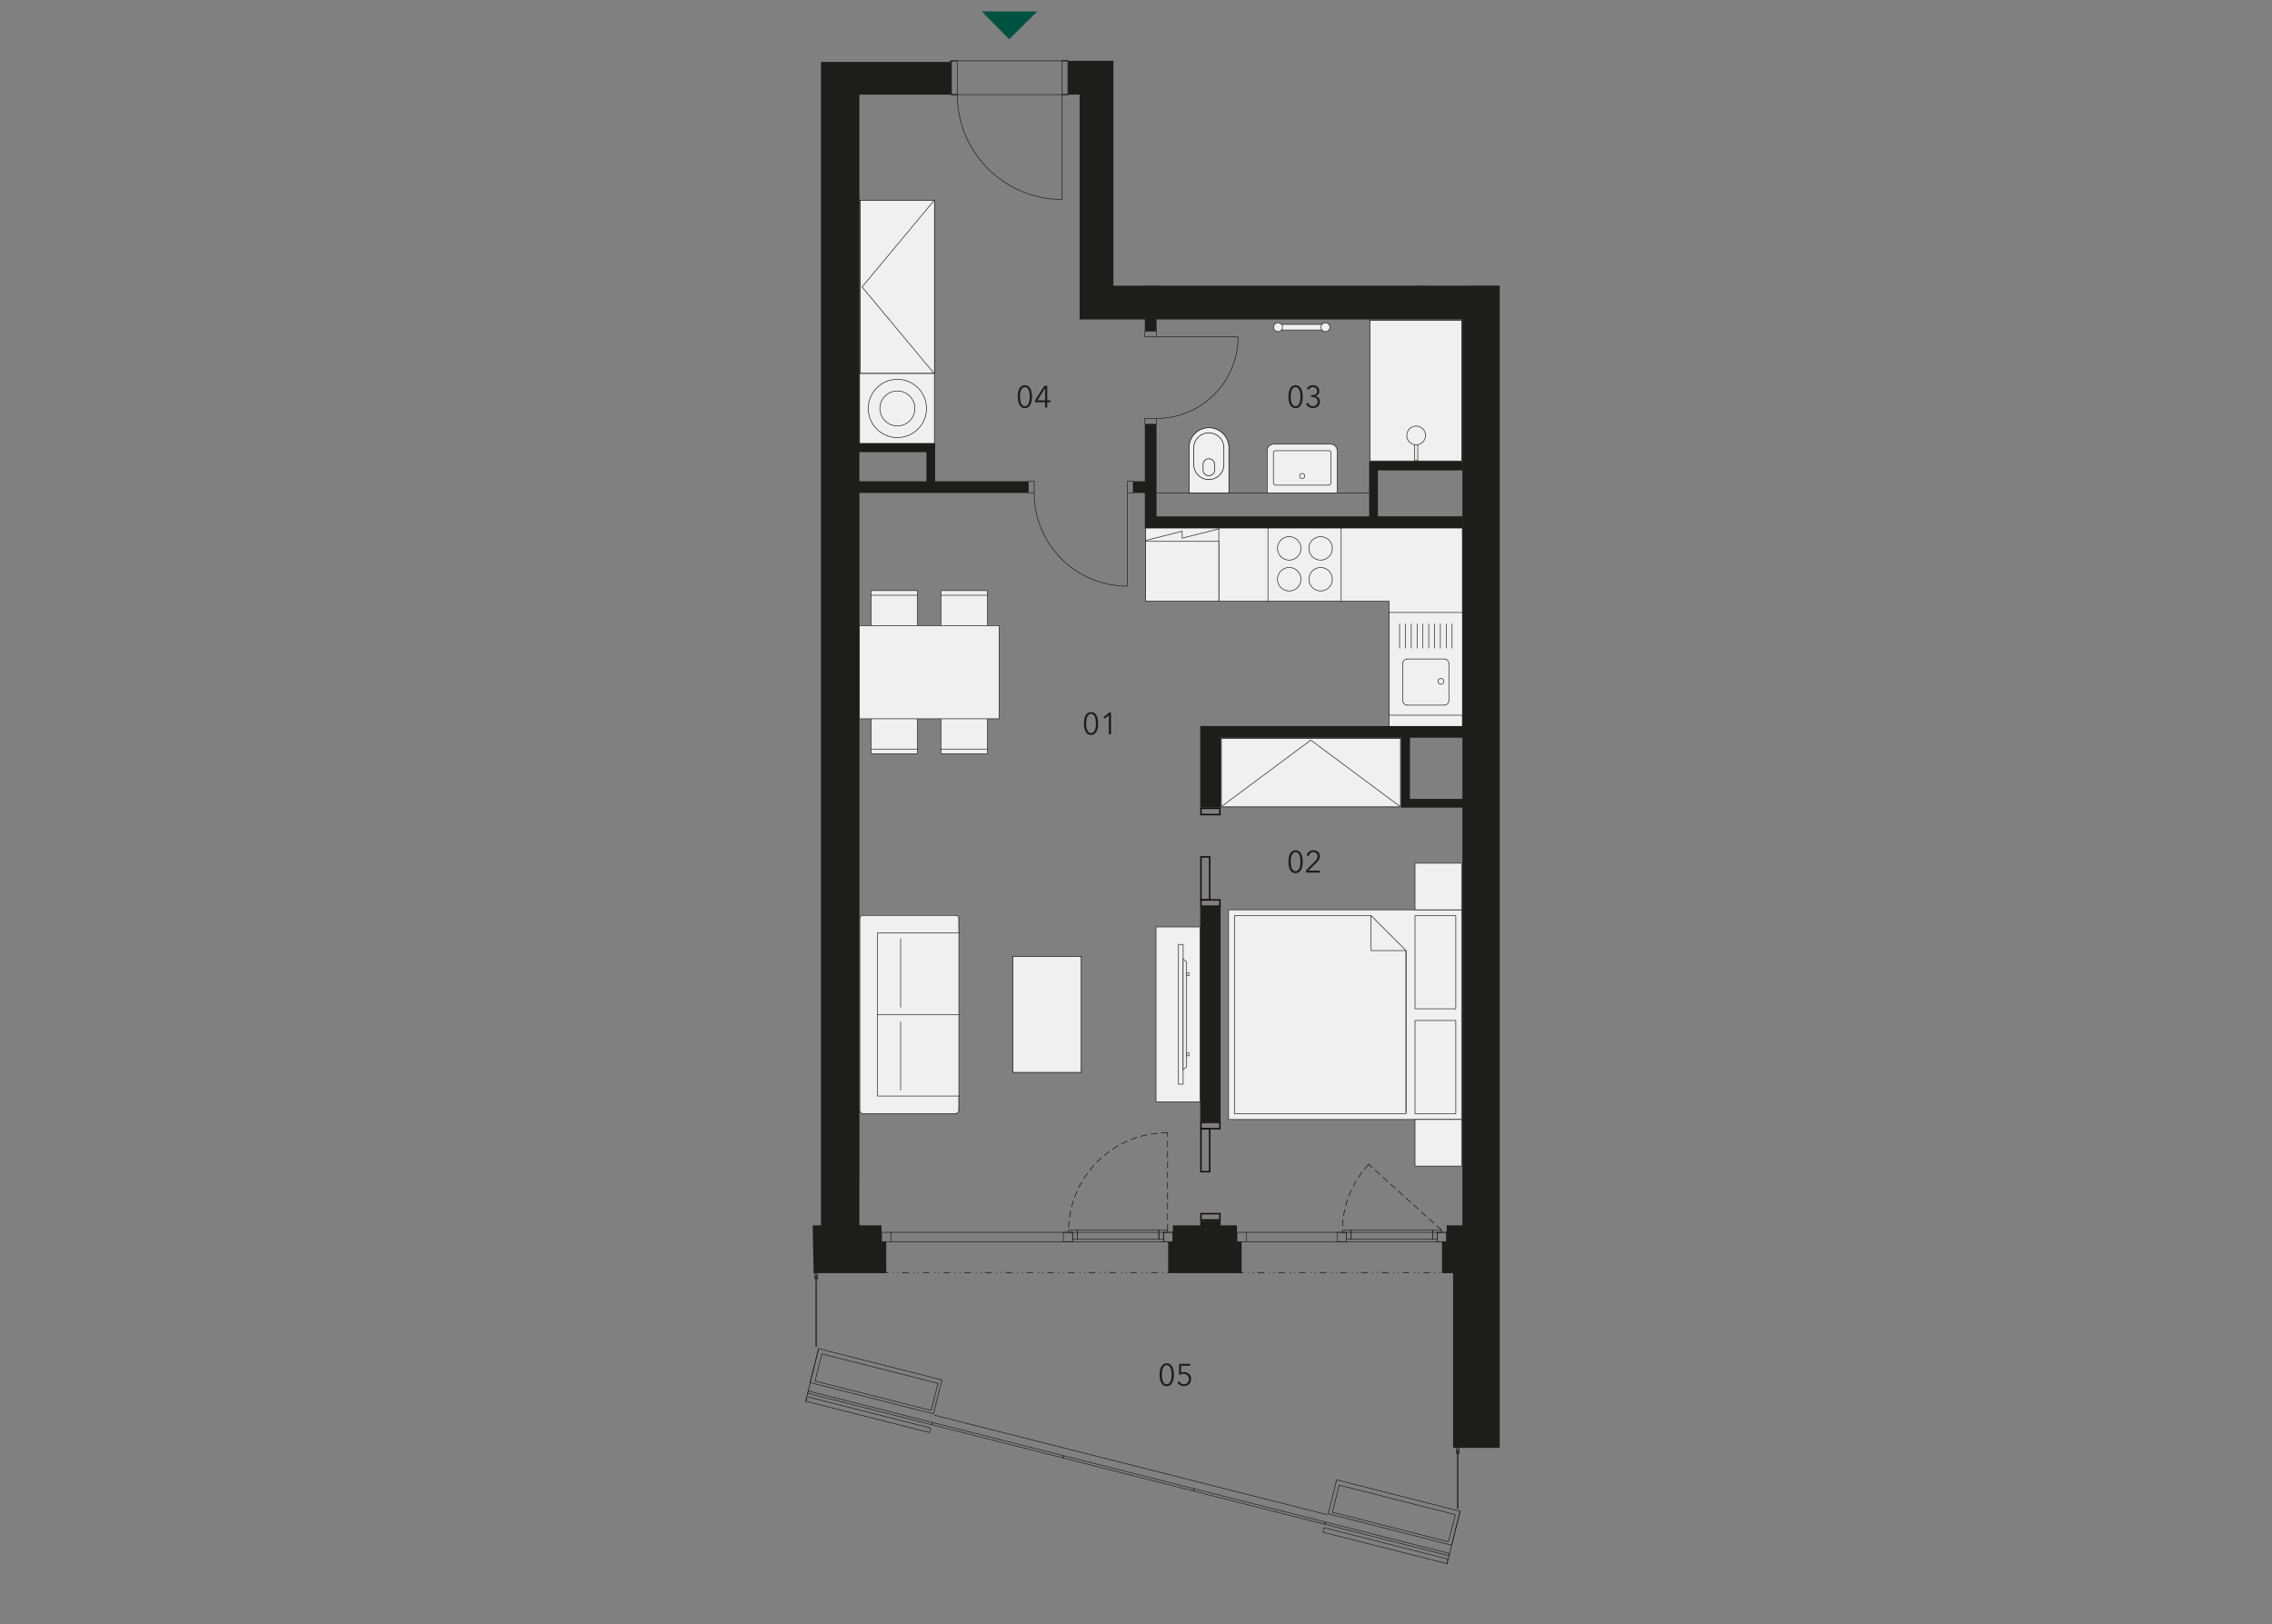 <?xml version="1.0" encoding="utf-8"?>
<!-- Generator: Adobe Illustrator 21.0.0, SVG Export Plug-In . SVG Version: 6.00 Build 0)  -->
<!DOCTYPE svg PUBLIC "-//W3C//DTD SVG 1.1//EN" "http://www.w3.org/Graphics/SVG/1.1/DTD/svg11.dtd">
<svg version="1.1" id="K.02.05" xmlns="http://www.w3.org/2000/svg" xmlns:xlink="http://www.w3.org/1999/xlink" x="0px" y="0px"
	 width="1070px" height="765px" viewBox="0 0 1070 765" style="enable-background:new 0 0 1070 765;" xml:space="preserve">
<rect x="0" y="0" width="1070" height="765" fill="#808080" stroke="none"/>
<line style="fill:none;stroke:#1D1D1B;stroke-width:0.289;stroke-miterlimit:10;" x1="544.665" y1="232.191" x2="644.806" y2="232.191"/>
<rect x="544.427" y="436.562" style="fill:#F0F0F1;" width="20.822" height="82.308"/>
<rect x="544.427" y="436.563" style="fill:none;stroke:#1D1D1B;stroke-width:0.289;stroke-linecap:round;stroke-linejoin:round;stroke-miterlimit:10;" width="20.822" height="82.308"/>
<rect x="555.003" y="444.79" style="fill:#F0F0F1;" width="2.196" height="65.85"/>
<rect x="555.004" y="444.791" style="fill:none;stroke:#1D1D1B;stroke-width:0.289;stroke-linecap:round;stroke-linejoin:round;stroke-miterlimit:10;" width="2.196" height="65.85"/>
<polygon style="fill:#F0F0F1;" points="557.2,451.706 558.849,453.026 558.849,502.408 557.2,503.728 "/>
<polyline style="fill:none;stroke:#1D1D1B;stroke-width:0.289;stroke-linecap:round;stroke-linejoin:round;stroke-miterlimit:10;" points="557.2,451.706 558.849,453.026 558.849,502.408 557.2,503.728 557.2,451.706 "/>
<rect x="558.846" y="495.927" style="fill:#F0F0F1;" width="1.102" height="1.318"/>
<rect x="558.846" y="495.927" style="fill:none;stroke:#1D1D1B;stroke-width:0.289;stroke-linecap:round;stroke-linejoin:round;stroke-miterlimit:10;" width="1.102" height="1.318"/>
<rect x="558.848" y="458.188" style="fill:#F0F0F1;" width="1.096" height="1.316"/>
<rect x="558.848" y="458.189" style="fill:none;stroke:#1D1D1B;stroke-width:0.289;stroke-linecap:round;stroke-linejoin:round;stroke-miterlimit:10;" width="1.096" height="1.316"/>
<path style="fill:#F0F0F1;" d="M406.75,524.381h42.64c1.104,0,2-0.896,2-2v-89.379c0-1.106-0.896-2.002-2-2.002h-42.64
	c-1.106,0-2.002,0.896-2.002,2.002v89.379C404.748,523.485,405.644,524.381,406.75,524.381"/>
<polyline style="fill:#F0F0F1;" points="451.594,516.201 413.185,516.201 413.185,439.382 451.594,439.382 "/>
<polyline style="fill:none;stroke:#1D1D1B;stroke-width:0.289;stroke-linecap:round;stroke-linejoin:round;stroke-miterlimit:10;" points="451.594,516.201 413.185,516.201 413.185,439.382 451.594,439.382 "/>
<line style="fill:#F0F0F1;" x1="413.185" y1="477.791" x2="451.594" y2="477.791"/>
<line style="fill:none;stroke:#1D1D1B;stroke-width:0.289;stroke-linecap:round;stroke-linejoin:round;stroke-miterlimit:10;" x1="413.185" y1="477.791" x2="451.594" y2="477.791"/>
<path style="fill:#F0F0F1;" d="M406.325,524.431c-0.757,0-1.371-0.614-1.371-1.371"/>
<path style="fill:none;stroke:#1D1D1B;stroke-width:0.289;stroke-linecap:round;stroke-linejoin:round;stroke-miterlimit:10;" d="M406.325,524.431c-0.757,0-1.371-0.614-1.371-1.371"/>
<line style="fill:#F0F0F1;" x1="404.953" y1="523.06" x2="404.953" y2="432.521"/>
<line style="fill:none;stroke:#1D1D1B;stroke-width:0.289;stroke-linecap:round;stroke-linejoin:round;stroke-miterlimit:10;" x1="404.953" y1="523.06" x2="404.953" y2="432.521"/>
<path style="fill:#F0F0F1;" d="M404.953,432.521c0-0.757,0.614-1.371,1.371-1.371"/>
<path style="fill:none;stroke:#1D1D1B;stroke-width:0.289;stroke-linecap:round;stroke-linejoin:round;stroke-miterlimit:10;" d="M404.953,432.521c0-0.757,0.614-1.371,1.371-1.371"/>
<line style="fill:#F0F0F1;" x1="406.325" y1="431.15" x2="450.222" y2="431.15"/>
<line style="fill:none;stroke:#1D1D1B;stroke-width:0.289;stroke-linecap:round;stroke-linejoin:round;stroke-miterlimit:10;" x1="406.325" y1="431.15" x2="450.222" y2="431.15"/>
<path style="fill:#F0F0F1;" d="M450.221,431.15c0.759,0,1.371,0.614,1.371,1.371"/>
<path style="fill:none;stroke:#1D1D1B;stroke-width:0.289;stroke-linecap:round;stroke-linejoin:round;stroke-miterlimit:10;" d="M450.221,431.15c0.759,0,1.371,0.614,1.371,1.371"/>
<line style="fill:#F0F0F1;" x1="451.594" y1="432.522" x2="451.594" y2="523.06"/>
<line style="fill:none;stroke:#1D1D1B;stroke-width:0.289;stroke-linecap:round;stroke-linejoin:round;stroke-miterlimit:10;" x1="451.594" y1="432.522" x2="451.594" y2="523.06"/>
<path style="fill:#F0F0F1;" d="M451.592,523.059c0,0.757-0.612,1.371-1.371,1.371"/>
<path style="fill:none;stroke:#1D1D1B;stroke-width:0.289;stroke-linecap:round;stroke-linejoin:round;stroke-miterlimit:10;" d="M451.592,523.059c0,0.757-0.612,1.371-1.371,1.371"/>
<line style="fill:#F0F0F1;" x1="450.222" y1="524.432" x2="406.325" y2="524.432"/>
<line style="fill:none;stroke:#1D1D1B;stroke-width:0.289;stroke-linecap:round;stroke-linejoin:round;stroke-miterlimit:10;" x1="450.222" y1="524.432" x2="406.325" y2="524.432"/>
<line style="fill:#F0F0F1;" x1="424.158" y1="481.222" x2="424.158" y2="513.458"/>
<line style="fill:none;stroke:#1D1D1B;stroke-width:0.289;stroke-linecap:round;stroke-linejoin:round;stroke-miterlimit:10;" x1="424.158" y1="481.222" x2="424.158" y2="513.458"/>
<line style="fill:#F0F0F1;" x1="424.158" y1="442.125" x2="424.158" y2="474.362"/>
<line style="fill:none;stroke:#1D1D1B;stroke-width:0.289;stroke-linecap:round;stroke-linejoin:round;stroke-miterlimit:10;" x1="424.158" y1="442.125" x2="424.158" y2="474.362"/>
<rect x="476.97" y="450.386" style="fill:#F0F0F1;stroke:#000000;stroke-width:0.289;stroke-miterlimit:10;" width="32.244" height="54.663"/>
<polyline style="fill:#F0F0F1;" points="465.047,338.511 465.047,354.971 443.1,354.971 443.1,338.511 "/>
<polyline style="fill:none;stroke:#1D1D1B;stroke-width:0.289;stroke-linecap:round;stroke-linejoin:round;stroke-miterlimit:10;" points="465.047,338.511 465.047,354.971 443.1,354.971 443.1,338.511 "/>
<line style="fill:#F0F0F1;" x1="443.1" y1="352.778" x2="465.047" y2="352.778"/>
<line style="fill:none;stroke:#1D1D1B;stroke-width:0.289;stroke-linecap:round;stroke-linejoin:round;stroke-miterlimit:10;" x1="443.1" y1="352.778" x2="465.047" y2="352.778"/>
<polyline style="fill:#F0F0F1;" points="465.047,294.613 465.047,278.152 443.1,278.152 443.1,294.613 "/>
<polyline style="fill:none;stroke:#1D1D1B;stroke-width:0.289;stroke-linecap:round;stroke-linejoin:round;stroke-miterlimit:10;" points="465.047,294.613 465.047,278.152 443.1,278.152 443.1,294.613 "/>
<line style="fill:#F0F0F1;" x1="443.1" y1="280.347" x2="465.047" y2="280.347"/>
<line style="fill:none;stroke:#1D1D1B;stroke-width:0.289;stroke-linecap:round;stroke-linejoin:round;stroke-miterlimit:10;" x1="443.1" y1="280.347" x2="465.047" y2="280.347"/>
<polyline style="fill:#F0F0F1;" points="432.126,338.511 432.126,354.971 410.176,354.971 410.176,338.511 "/>
<polyline style="fill:none;stroke:#1D1D1B;stroke-width:0.289;stroke-linecap:round;stroke-linejoin:round;stroke-miterlimit:10;" points="432.126,338.511 432.126,354.971 410.176,354.971 410.176,338.511 "/>
<line style="fill:#F0F0F1;" x1="410.176" y1="352.778" x2="432.125" y2="352.778"/>
<line style="fill:none;stroke:#1D1D1B;stroke-width:0.289;stroke-linecap:round;stroke-linejoin:round;stroke-miterlimit:10;" x1="410.176" y1="352.778" x2="432.125" y2="352.778"/>
<polyline style="fill:#F0F0F1;" points="432.126,294.613 432.126,278.152 410.176,278.152 410.176,294.613 "/>
<polyline style="fill:none;stroke:#1D1D1B;stroke-width:0.289;stroke-linecap:round;stroke-linejoin:round;stroke-miterlimit:10;" points="432.126,294.613 432.126,278.152 410.176,278.152 410.176,294.613 "/>
<line style="fill:#F0F0F1;" x1="410.176" y1="280.347" x2="432.125" y2="280.347"/>
<line style="fill:none;stroke:#1D1D1B;stroke-width:0.289;stroke-linecap:round;stroke-linejoin:round;stroke-miterlimit:10;" x1="410.176" y1="280.347" x2="432.125" y2="280.347"/>
<rect x="404.687" y="294.612" style="fill:#F0F0F1;" width="65.848" height="43.899"/>
<rect x="404.687" y="294.612" style="fill:none;stroke:#1D1D1B;stroke-width:0.289;stroke-linecap:round;stroke-linejoin:round;stroke-miterlimit:10;" width="65.848" height="43.899"/>
<rect x="578.605" y="428.48" style="fill:#F0F0F1;" width="109.743" height="98.768"/>
<rect x="578.606" y="428.481" style="fill:none;stroke:#1D1D1B;stroke-width:0.289;stroke-linecap:round;stroke-linejoin:round;stroke-miterlimit:10;" width="109.743" height="98.768"/>
<rect x="666.403" y="431.223" style="fill:#F0F0F1;" width="19.205" height="43.897"/>
<rect x="666.402" y="431.224" style="fill:none;stroke:#1D1D1B;stroke-width:0.289;stroke-linecap:round;stroke-linejoin:round;stroke-miterlimit:10;" width="19.205" height="43.897"/>
<rect x="666.403" y="480.609" style="fill:#F0F0F1;" width="19.205" height="43.897"/>
<rect x="666.402" y="480.608" style="fill:none;stroke:#1D1D1B;stroke-width:0.289;stroke-linecap:round;stroke-linejoin:round;stroke-miterlimit:10;" width="19.205" height="43.897"/>
<rect x="666.401" y="406.531" style="fill:#F0F0F1;" width="21.949" height="21.949"/>
<rect x="666.4" y="406.531" style="fill:none;stroke:#1D1D1B;stroke-width:0.289;stroke-linecap:round;stroke-linejoin:round;stroke-miterlimit:10;" width="21.949" height="21.949"/>
<rect x="666.401" y="527.248" style="fill:#F0F0F1;" width="21.949" height="21.947"/>
<rect x="666.4" y="527.249" style="fill:none;stroke:#1D1D1B;stroke-width:0.289;stroke-linecap:round;stroke-linejoin:round;stroke-miterlimit:10;" width="21.949" height="21.947"/>
<polygon style="fill:#F0F0F1;" points="581.35,524.505 662.167,524.505 662.167,447.684 645.707,447.684 645.707,431.224 581.35,431.224 "/>
<polyline style="fill:none;stroke:#1D1D1B;stroke-width:0.289;stroke-linecap:round;stroke-linejoin:round;stroke-miterlimit:10;" points="581.35,524.505 662.167,524.505 662.167,447.684 645.707,447.684 645.707,431.224 581.35,431.224 
	581.35,524.505 "/>
<polyline style="fill:none;stroke:#1D1D1B;stroke-width:0.289;stroke-linecap:round;stroke-linejoin:round;stroke-miterlimit:10;" points="662.167,523.956 662.167,447.685 645.707,431.223 "/>
<rect x="575.191" y="347.761" style="fill:#F0F0F1;stroke:#000000;stroke-width:0.289;stroke-miterlimit:10;" width="84.375" height="32.246"/>
<polyline style="fill:none;stroke:#1D1D1B;stroke-width:0.289;stroke-linecap:round;stroke-linejoin:round;stroke-miterlimit:10;" points="659.163,379.688 617.312,348.56 575.458,379.688 "/>
<rect x="405.089" y="94.282" style="fill:#F0F0F1;stroke:#000000;stroke-width:0.289;stroke-miterlimit:10;" width="34.989" height="81.599"/>
<polyline style="fill:none;stroke:#1D1D1B;stroke-width:0.289;stroke-linecap:round;stroke-linejoin:round;stroke-miterlimit:10;" points="439.703,94.661 405.982,135.145 439.703,175.631 "/>
<rect x="602.394" y="152.786" style="fill:#F0F0F1;" width="21.111" height="2.632"/>
<rect x="602.394" y="152.785" style="fill:none;stroke:#1D1D1B;stroke-width:0.289;stroke-linecap:round;stroke-linejoin:round;stroke-miterlimit:10;" width="21.111" height="2.632"/>
<g style="opacity:0;">
	<g>
		<defs>
			<rect id="SVGID_1_" x="602.051" y="149.815" width="21.797" height="3.309"/>
		</defs>
		<clipPath id="SVGID_2_">
			<use xlink:href="#SVGID_1_"  style="overflow:visible;"/>
		</clipPath>
		<g style="clip-path:url(#SVGID_2_);">
			<defs>
				<rect id="SVGID_3_" x="602.051" y="149.815" width="21.797" height="3.309"/>
			</defs>
			<clipPath id="SVGID_4_">
				<use xlink:href="#SVGID_3_"  style="overflow:visible;"/>
			</clipPath>
			<rect x="602.394" y="150.154" style="clip-path:url(#SVGID_4_);fill:#F0F0F1;" width="21.111" height="2.632"/>
			<rect x="602.394" y="150.154" style="clip-path:url(#SVGID_4_);fill:none;stroke:#1D1D1B;stroke-width:0.289;stroke-linecap:round;stroke-linejoin:round;stroke-miterlimit:10;" width="21.111" height="2.632"/>
		</g>
	</g>
</g>
<path style="fill:#F0F0F1;" d="M603.997,154.101c0-1.151-0.933-2.087-2.087-2.087c-1.153,0-2.087,0.935-2.087,2.087
	c0,1.153,0.933,2.087,2.087,2.087C603.063,156.188,603.997,155.255,603.997,154.101"/>
<circle style="fill:none;stroke:#1D1D1B;stroke-width:0.289;stroke-linecap:round;stroke-linejoin:round;stroke-miterlimit:10;" cx="601.91" cy="154.101" r="2.087"/>
<path style="fill:#F0F0F1;" d="M626.3,154.101c0-1.151-0.933-2.087-2.087-2.087c-1.153,0-2.087,0.935-2.087,2.087
	c0,1.153,0.933,2.087,2.087,2.087C625.366,156.188,626.3,155.255,626.3,154.101"/>
<circle style="fill:none;stroke:#1D1D1B;stroke-width:0.289;stroke-linecap:round;stroke-linejoin:round;stroke-miterlimit:10;" cx="624.213" cy="154.101" r="2.087"/>
<rect x="645.121" y="150.78" style="fill:#F0F0F1;stroke:#000000;stroke-width:0.289;stroke-miterlimit:10;" width="43.267" height="66.31"/>
<rect x="666.171" y="204.958" style="fill:#F0F0F1;" width="1.522" height="11.922"/>
<rect x="666.171" y="204.957" style="fill:none;stroke:#1D1D1B;stroke-width:0.289;stroke-linecap:round;stroke-linejoin:round;stroke-miterlimit:10;" width="1.522" height="11.922"/>
<path style="fill:#F0F0F1;" d="M666.932,200.665c-2.44,0-4.417,1.98-4.417,4.421c0,2.441,1.978,4.421,4.417,4.421
	c2.439,0,4.417-1.98,4.417-4.421C671.349,202.645,669.372,200.665,666.932,200.665"/>
<ellipse style="fill:none;stroke:#1D1D1B;stroke-width:0.289;stroke-linecap:round;stroke-linejoin:round;stroke-miterlimit:10;" cx="666.932" cy="205.086" rx="4.417" ry="4.421"/>
<path style="fill:#F0F0F1;stroke:#000000;stroke-width:0.289;stroke-miterlimit:10;" d="M578.758,232.164h-18.8v-21.323c0-5.184,4.217-9.401,9.399-9.401c5.184,0,9.401,4.217,9.401,9.401V232.164z"
	/>
<path style="fill:#F0F0F1;stroke:#000000;stroke-width:0.289;stroke-miterlimit:10;" d="M576.4,218.745c0,3.92-3.189,7.11-7.108,7.11s-7.108-3.191-7.108-7.11v-7.786c0-3.92,3.189-7.11,7.108-7.11
	s7.108,3.191,7.108,7.11V218.745z"/>
<path style="fill:#F0F0F1;stroke:#000000;stroke-width:0.289;stroke-miterlimit:10;" d="M572.001,221.336c0,1.494-1.215,2.711-2.709,2.711s-2.709-1.217-2.709-2.711v-2.58
	c0-1.494,1.215-2.709,2.709-2.709s2.709,1.215,2.709,2.709V221.336z"/>
<path style="fill:#F0F0F1;" d="M626.669,209.18h-26.832c-1.682,0-3.048,1.363-3.048,3.048v19.934h32.928v-19.934
	C629.716,210.543,628.351,209.18,626.669,209.18"/>
<path style="fill:none;stroke:#1D1D1B;stroke-width:0.289;stroke-linecap:round;stroke-linejoin:round;stroke-miterlimit:10;" d="M626.669,209.18h-26.832c-1.682,0-3.048,1.363-3.048,3.048v19.934h32.928v-19.934
	C629.716,210.543,628.351,209.18,626.669,209.18z"/>
<path style="fill:#F0F0F1;" d="M625.923,212.261h-25.34c-0.484,0-0.874,0.39-0.874,0.874v14.197c0,0.636,0.515,1.153,1.151,1.153h24.783
	c0.638,0,1.153-0.517,1.153-1.153v-14.197C626.797,212.651,626.407,212.261,625.923,212.261"/>
<path style="fill:none;stroke:#1D1D1B;stroke-width:0.289;stroke-linecap:round;stroke-linejoin:round;stroke-miterlimit:10;" d="M625.923,212.261h-25.34c-0.484,0-0.874,0.39-0.874,0.874v14.197c0,0.636,0.515,1.153,1.151,1.153h24.783
	c0.638,0,1.153-0.517,1.153-1.153v-14.197C626.797,212.651,626.407,212.261,625.923,212.261z"/>
<path style="fill:#F0F0F1;" d="M614.449,224.184c0-0.662-0.535-1.195-1.197-1.195c-0.66,0-1.195,0.533-1.195,1.195
	c0,0.662,0.535,1.195,1.195,1.195C613.914,225.379,614.449,224.846,614.449,224.184"/>
<circle style="fill:none;stroke:#1D1D1B;stroke-width:0.289;stroke-linecap:round;stroke-linejoin:round;stroke-miterlimit:10;" cx="613.252" cy="224.184" r="1.195"/>
<rect x="404.826" y="175.906" style="fill:#F0F0F1;" width="35.227" height="32.922"/>
<rect x="404.826" y="175.906" style="fill:none;stroke:#1D1D1B;stroke-width:0.289;stroke-linecap:round;stroke-linejoin:round;stroke-miterlimit:10;" width="35.227" height="32.922"/>
<path style="fill:#F0F0F1;" d="M436.342,192.367c0,7.578-6.141,13.719-13.719,13.719c-7.576,0-13.717-6.141-13.717-13.719
	c0-7.576,6.141-13.719,13.717-13.719C430.201,178.647,436.342,184.79,436.342,192.367"/>
<path style="fill:none;stroke:#1D1D1B;stroke-width:0.289;stroke-linecap:round;stroke-linejoin:round;stroke-miterlimit:10;" d="M436.342,192.367c0,7.578-6.141,13.719-13.719,13.719c-7.576,0-13.717-6.141-13.717-13.719
	c0-7.576,6.141-13.719,13.717-13.719C430.201,178.647,436.342,184.79,436.342,192.367"/>
<path style="fill:#F0F0F1;" d="M430.854,192.367c0,4.546-3.686,8.232-8.23,8.232c-4.546,0-8.232-3.686-8.232-8.232
	c0-4.546,3.686-8.23,8.232-8.23C427.168,184.137,430.854,187.821,430.854,192.367"/>
<path style="fill:none;stroke:#1D1D1B;stroke-width:0.289;stroke-linecap:round;stroke-linejoin:round;stroke-miterlimit:10;" d="M430.854,192.367c0,4.546-3.686,8.232-8.23,8.232c-4.546,0-8.232-3.686-8.232-8.232
	c0-4.546,3.686-8.23,8.232-8.23C427.168,184.137,430.854,187.821,430.854,192.367"/>
<polygon style="fill:#F0F0F1;" points="654.217,248.685 539.516,248.685 539.516,283.162 654.217,283.162 654.217,343.581 688.695,343.581 
	688.695,248.683 654.217,248.683 "/>
<polygon style="fill:none;stroke:#1D1D1B;stroke-width:0.289;stroke-linecap:round;stroke-linejoin:round;stroke-miterlimit:10;" points="654.217,248.685 539.516,248.685 539.516,283.162 654.217,283.162 654.217,343.581 688.695,343.581 
	688.695,248.683 654.217,248.683 "/>
<rect x="654.249" y="288.453" style="fill:#F0F0F1;" width="34.478" height="48.379"/>
<rect x="654.248" y="288.453" style="fill:none;stroke:#1D1D1B;stroke-width:0.289;stroke-linecap:round;stroke-linejoin:round;stroke-miterlimit:10;" width="34.478" height="48.379"/>
<path style="fill:#F0F0F1;" d="M678.601,322.276c-0.757,0-1.371-0.614-1.371-1.373c0-0.755,0.614-1.371,1.371-1.371
	c0.759,0,1.371,0.616,1.371,1.371C679.972,321.661,679.36,322.276,678.601,322.276"/>
<path style="fill:none;stroke:#1D1D1B;stroke-width:0.289;stroke-linecap:round;stroke-linejoin:round;stroke-miterlimit:10;" d="M678.601,322.276c-0.757,0-1.371-0.614-1.371-1.373c0-0.755,0.614-1.371,1.371-1.371
	c0.759,0,1.371,0.616,1.371,1.371C679.972,321.661,679.36,322.276,678.601,322.276"/>
<path style="fill:#F0F0F1;" d="M662.793,332.094c-1.201,0-2.174-0.973-2.174-2.174"/>
<path style="fill:none;stroke:#1D1D1B;stroke-width:0.289;stroke-linecap:round;stroke-linejoin:round;stroke-miterlimit:10;" d="M662.793,332.094c-1.201,0-2.174-0.973-2.174-2.174"/>
<path style="fill:#F0F0F1;" d="M682.35,329.92c0,1.201-0.973,2.174-2.172,2.174"/>
<path style="fill:none;stroke:#1D1D1B;stroke-width:0.289;stroke-linecap:round;stroke-linejoin:round;stroke-miterlimit:10;" d="M682.35,329.92c0,1.201-0.973,2.174-2.172,2.174"/>
<path style="fill:#F0F0F1;" d="M680.177,310.363c1.201,0,2.174,0.973,2.174,2.174"/>
<path style="fill:none;stroke:#1D1D1B;stroke-width:0.289;stroke-linecap:round;stroke-linejoin:round;stroke-miterlimit:10;" d="M680.177,310.363c1.201,0,2.174,0.973,2.174,2.174"/>
<path style="fill:#F0F0F1;" d="M660.62,312.537c0-1.201,0.973-2.174,2.174-2.174"/>
<path style="fill:none;stroke:#1D1D1B;stroke-width:0.289;stroke-linecap:round;stroke-linejoin:round;stroke-miterlimit:10;" d="M660.62,312.537c0-1.201,0.973-2.174,2.174-2.174"/>
<line style="fill:#F0F0F1;" x1="660.622" y1="329.919" x2="660.622" y2="312.536"/>
<line style="fill:none;stroke:#1D1D1B;stroke-width:0.289;stroke-linecap:round;stroke-linejoin:round;stroke-miterlimit:10;" x1="660.622" y1="329.919" x2="660.622" y2="312.536"/>
<line style="fill:#F0F0F1;" x1="662.794" y1="332.092" x2="680.178" y2="332.092"/>
<line style="fill:none;stroke:#1D1D1B;stroke-width:0.289;stroke-linecap:round;stroke-linejoin:round;stroke-miterlimit:10;" x1="662.794" y1="332.092" x2="680.178" y2="332.092"/>
<line style="fill:#F0F0F1;" x1="682.351" y1="329.919" x2="682.351" y2="312.536"/>
<line style="fill:none;stroke:#1D1D1B;stroke-width:0.289;stroke-linecap:round;stroke-linejoin:round;stroke-miterlimit:10;" x1="682.351" y1="329.919" x2="682.351" y2="312.536"/>
<line style="fill:#F0F0F1;" x1="662.794" y1="310.362" x2="680.178" y2="310.362"/>
<line style="fill:none;stroke:#1D1D1B;stroke-width:0.289;stroke-linecap:round;stroke-linejoin:round;stroke-miterlimit:10;" x1="662.794" y1="310.362" x2="680.178" y2="310.362"/>
<line style="fill:#F0F0F1;" x1="683.833" y1="305.258" x2="683.833" y2="293.812"/>
<line style="fill:none;stroke:#1D1D1B;stroke-width:0.289;stroke-linecap:round;stroke-linejoin:round;stroke-miterlimit:10;" x1="683.833" y1="305.258" x2="683.833" y2="293.812"/>
<line style="fill:#F0F0F1;" x1="681.088" y1="293.811" x2="681.088" y2="305.257"/>
<line style="fill:none;stroke:#1D1D1B;stroke-width:0.289;stroke-linecap:round;stroke-linejoin:round;stroke-miterlimit:10;" x1="681.088" y1="293.811" x2="681.088" y2="305.257"/>
<line style="fill:#F0F0F1;" x1="678.344" y1="305.258" x2="678.344" y2="293.812"/>
<line style="fill:none;stroke:#1D1D1B;stroke-width:0.289;stroke-linecap:round;stroke-linejoin:round;stroke-miterlimit:10;" x1="678.344" y1="305.258" x2="678.344" y2="293.812"/>
<line style="fill:#F0F0F1;" x1="675.602" y1="293.811" x2="675.602" y2="305.257"/>
<line style="fill:none;stroke:#1D1D1B;stroke-width:0.289;stroke-linecap:round;stroke-linejoin:round;stroke-miterlimit:10;" x1="675.602" y1="293.811" x2="675.602" y2="305.257"/>
<line style="fill:#F0F0F1;" x1="672.858" y1="305.258" x2="672.858" y2="293.812"/>
<line style="fill:none;stroke:#1D1D1B;stroke-width:0.289;stroke-linecap:round;stroke-linejoin:round;stroke-miterlimit:10;" x1="672.858" y1="305.258" x2="672.858" y2="293.812"/>
<line style="fill:#F0F0F1;" x1="670.115" y1="293.811" x2="670.115" y2="305.257"/>
<line style="fill:none;stroke:#1D1D1B;stroke-width:0.289;stroke-linecap:round;stroke-linejoin:round;stroke-miterlimit:10;" x1="670.115" y1="293.811" x2="670.115" y2="305.257"/>
<line style="fill:#F0F0F1;" x1="667.371" y1="305.258" x2="667.371" y2="293.812"/>
<line style="fill:none;stroke:#1D1D1B;stroke-width:0.289;stroke-linecap:round;stroke-linejoin:round;stroke-miterlimit:10;" x1="667.371" y1="305.258" x2="667.371" y2="293.812"/>
<line style="fill:#F0F0F1;" x1="664.627" y1="293.811" x2="664.627" y2="305.257"/>
<line style="fill:none;stroke:#1D1D1B;stroke-width:0.289;stroke-linecap:round;stroke-linejoin:round;stroke-miterlimit:10;" x1="664.627" y1="293.811" x2="664.627" y2="305.257"/>
<line style="fill:#F0F0F1;" x1="661.884" y1="305.258" x2="661.884" y2="293.812"/>
<line style="fill:none;stroke:#1D1D1B;stroke-width:0.289;stroke-linecap:round;stroke-linejoin:round;stroke-miterlimit:10;" x1="661.884" y1="305.258" x2="661.884" y2="293.812"/>
<line style="fill:#F0F0F1;" x1="659.14" y1="293.811" x2="659.14" y2="305.257"/>
<line style="fill:none;stroke:#1D1D1B;stroke-width:0.289;stroke-linecap:round;stroke-linejoin:round;stroke-miterlimit:10;" x1="659.14" y1="293.811" x2="659.14" y2="305.257"/>
<rect x="597.15" y="248.684" style="fill:#F0F0F1;" width="34.478" height="34.478"/>
<rect x="597.151" y="248.683" style="fill:none;stroke:#1D1D1B;stroke-width:0.289;stroke-linecap:round;stroke-linejoin:round;stroke-miterlimit:10;" width="34.478" height="34.478"/>
<path style="fill:#F0F0F1;" d="M607.162,267.258c3.056,0,5.533,2.477,5.533,5.533c0,3.058-2.477,5.535-5.533,5.535
	c-3.056,0-5.535-2.477-5.535-5.535C601.627,269.735,604.107,267.258,607.162,267.258"/>
<path style="fill:none;stroke:#1D1D1B;stroke-width:0.289;stroke-linecap:round;stroke-linejoin:round;stroke-miterlimit:10;" d="M607.162,267.258c3.056,0,5.533,2.477,5.533,5.533c0,3.058-2.477,5.535-5.533,5.535
	c-3.056,0-5.535-2.477-5.535-5.535C601.627,269.735,604.107,267.258,607.162,267.258"/>
<path style="fill:#F0F0F1;" d="M621.946,267.258c3.058,0,5.535,2.477,5.535,5.533c0,3.058-2.477,5.535-5.535,5.535
	c-3.056,0-5.535-2.477-5.535-5.535C616.411,269.735,618.89,267.258,621.946,267.258"/>
<path style="fill:none;stroke:#1D1D1B;stroke-width:0.289;stroke-linecap:round;stroke-linejoin:round;stroke-miterlimit:10;" d="M621.946,267.258c3.058,0,5.535,2.477,5.535,5.533c0,3.058-2.477,5.535-5.535,5.535
	c-3.056,0-5.535-2.477-5.535-5.535C616.411,269.735,618.89,267.258,621.946,267.258"/>
<path style="fill:#F0F0F1;" d="M607.162,252.729c3.056,0,5.533,2.479,5.533,5.535c0,3.056-2.477,5.533-5.533,5.533
	c-3.056,0-5.535-2.477-5.535-5.533C601.627,255.208,604.107,252.729,607.162,252.729"/>
<path style="fill:none;stroke:#1D1D1B;stroke-width:0.289;stroke-linecap:round;stroke-linejoin:round;stroke-miterlimit:10;" d="M607.162,252.729c3.056,0,5.533,2.479,5.533,5.535c0,3.056-2.477,5.533-5.533,5.533
	c-3.056,0-5.535-2.477-5.535-5.533C601.627,255.208,604.107,252.729,607.162,252.729"/>
<path style="fill:#F0F0F1;" d="M621.946,252.729c3.058,0,5.535,2.479,5.535,5.535c0,3.056-2.477,5.533-5.535,5.533
	c-3.056,0-5.535-2.477-5.535-5.533C616.411,255.208,618.89,252.729,621.946,252.729"/>
<path style="fill:none;stroke:#1D1D1B;stroke-width:0.289;stroke-linecap:round;stroke-linejoin:round;stroke-miterlimit:10;" d="M621.946,252.729c3.058,0,5.535,2.479,5.535,5.535c0,3.056-2.477,5.533-5.535,5.533
	c-3.056,0-5.535-2.477-5.535-5.533C616.411,255.208,618.89,252.729,621.946,252.729"/>
<rect x="539.516" y="248.684" style="fill:#F0F0F1;" width="34.478" height="34.478"/>
<rect x="539.516" y="248.683" style="fill:none;stroke:#1D1D1B;stroke-width:0.289;stroke-linecap:round;stroke-linejoin:round;stroke-miterlimit:10;" width="34.478" height="34.478"/>
<rect x="539.516" y="254.964" style="fill:#F0F0F1;" width="34.478" height="28.198"/>
<rect x="539.517" y="254.963" style="fill:none;stroke:#1D1D1B;stroke-width:0.289;stroke-linecap:round;stroke-linejoin:round;stroke-miterlimit:10;" width="34.478" height="28.198"/>
<polyline style="fill:#F0F0F1;" points="539.516,254.558 556.755,250.171 556.755,253.46 573.994,249.073 "/>
<polyline style="fill:none;stroke:#1D1D1B;stroke-width:0.289;stroke-linecap:round;stroke-linejoin:round;stroke-miterlimit:10;" points="539.516,254.558 556.755,250.171 556.755,253.46 573.994,249.073 "/>
<rect x="539.177" y="155.92" style="fill:none;stroke:#1D1D1B;stroke-width:0.289;stroke-miterlimit:10;" width="5.487" height="2.745"/>
<rect x="539.177" y="197.074" style="fill:none;stroke:#1D1D1B;stroke-width:0.289;stroke-miterlimit:10;" width="5.487" height="2.745"/>
<path style="fill:none;stroke:#1D1D1B;stroke-width:0.289;stroke-miterlimit:10;" d="M544.664,197.074c21.214,0,38.411-17.197,38.411-38.411"/>
<line style="fill:none;stroke:#1D1D1B;stroke-width:0.289;stroke-miterlimit:10;" x1="544.665" y1="158.665" x2="583.074" y2="158.665"/>
<rect x="530.939" y="226.662" style="fill:none;stroke:#1D1D1B;stroke-width:0.289;stroke-miterlimit:10;" width="2.743" height="5.487"/>
<rect x="484.298" y="226.662" style="fill:none;stroke:#1D1D1B;stroke-width:0.289;stroke-miterlimit:10;" width="2.745" height="5.487"/>
<path style="fill:none;stroke:#1D1D1B;stroke-width:0.289;stroke-miterlimit:10;" d="M487.042,232.149c0,24.244,19.655,43.897,43.897,43.897"/>
<line style="fill:none;stroke:#1D1D1B;stroke-width:0.289;stroke-miterlimit:10;" x1="530.94" y1="232.15" x2="530.94" y2="276.046"/>
<line style="fill:none;stroke:#1D1D1B;stroke-width:0.289;stroke-miterlimit:10;" x1="502.969" y1="28.648" x2="500.224" y2="28.648"/>
<line style="fill:none;stroke:#1D1D1B;stroke-width:0.289;stroke-miterlimit:10;" x1="497.481" y1="28.648" x2="497.481" y2="28.648"/>
<line style="fill:none;stroke:#1D1D1B;stroke-width:0.289;stroke-miterlimit:10;" x1="494.739" y1="28.648" x2="494.739" y2="28.648"/>
<line style="fill:none;stroke:#1D1D1B;stroke-width:0.289;stroke-miterlimit:10;" x1="456.328" y1="28.648" x2="456.328" y2="28.648"/>
<line style="fill:none;stroke:#1D1D1B;stroke-width:0.289;stroke-miterlimit:10;" x1="453.586" y1="28.648" x2="453.586" y2="28.648"/>
<line style="fill:none;stroke:#1D1D1B;stroke-width:0.289;stroke-miterlimit:10;" x1="450.842" y1="28.648" x2="448.097" y2="28.648"/>
<line style="fill:none;stroke:#1D1D1B;stroke-width:0.289;stroke-miterlimit:10;" x1="502.969" y1="44.56" x2="500.224" y2="44.56"/>
<line style="fill:none;stroke:#1D1D1B;stroke-width:0.289;stroke-miterlimit:10;" x1="497.481" y1="44.56" x2="497.481" y2="44.56"/>
<line style="fill:none;stroke:#1D1D1B;stroke-width:0.289;stroke-miterlimit:10;" x1="494.739" y1="44.56" x2="494.739" y2="44.56"/>
<line style="fill:none;stroke:#1D1D1B;stroke-width:0.289;stroke-miterlimit:10;" x1="456.328" y1="44.56" x2="456.328" y2="44.56"/>
<line style="fill:none;stroke:#1D1D1B;stroke-width:0.289;stroke-miterlimit:10;" x1="453.586" y1="44.56" x2="453.586" y2="44.56"/>
<line style="fill:none;stroke:#1D1D1B;stroke-width:0.289;stroke-miterlimit:10;" x1="450.842" y1="44.56" x2="448.097" y2="44.56"/>
<rect x="500.224" y="28.648" style="fill:none;stroke:#1D1D1B;stroke-width:0.289;stroke-miterlimit:10;" width="2.745" height="15.911"/>
<rect x="447.758" y="28.648" style="fill:none;stroke:#1D1D1B;stroke-width:0.289;stroke-miterlimit:10;" width="55.21" height="15.911"/>
<rect x="448.098" y="28.648" style="fill:none;stroke:#1D1D1B;stroke-width:0.289;stroke-miterlimit:10;" width="2.745" height="15.911"/>
<path style="fill:none;stroke:#1D1D1B;stroke-width:0.289;stroke-miterlimit:10;" d="M450.84,44.559c0,27.274,22.11,49.384,49.386,49.384"/>
<line style="fill:none;stroke:#1D1D1B;stroke-width:0.289;stroke-miterlimit:10;" x1="500.225" y1="44.56" x2="500.225" y2="93.944"/>
<path style="fill:#100C08;" d="M565.926,424.164h8.25v2.277h-8.25V424.164z M565.249,427.119h9.603v-3.63h-9.603V427.119z"/>
<path style="fill:#100C08;" d="M565.926,381.014h8.25v2.277h-8.25V381.014z M565.249,383.967h9.603v-3.63h-9.603V383.967z"/>
<path style="fill:#100C08;" d="M565.926,403.899h3.446v19.605h-3.446V403.899z M565.249,424.182h4.802v-20.96h-4.802V424.182z"/>
<path style="fill:#100C08;" d="M565.928,528.933h8.248v2.277h-8.248V528.933z M565.249,531.889h9.603v-3.632h-9.603V531.889z"/>
<path style="fill:#100C08;" d="M565.926,571.942h8.25v2.279h-8.25V571.942z M565.249,574.898h9.603v-3.634h-9.603V574.898z"/>
<path style="fill:#100C08;" d="M565.926,531.872h3.446v19.605h-3.446V531.872z M565.249,552.152h4.804v-20.961h-4.804V552.152z"/>
<rect x="547.964" y="580.383" style="fill:none;stroke:#1D1D1B;stroke-width:0.289;stroke-miterlimit:10;" width="4.389" height="4.389"/>
<rect x="500.774" y="580.383" style="fill:none;stroke:#1D1D1B;stroke-width:0.289;stroke-miterlimit:10;" width="4.389" height="4.389"/>
<polyline style="fill:none;stroke:#1D1D1B;stroke-width:0.289;stroke-miterlimit:10;" points="549.885,580.383 549.885,579.285 545.768,579.285 545.768,583.677 547.964,583.677 547.964,580.383 
	549.885,580.383 "/>
<polyline style="fill:none;stroke:#1D1D1B;stroke-width:0.289;stroke-miterlimit:10;" points="503.245,580.383 503.245,579.285 507.359,579.285 507.359,583.677 505.165,583.677 505.165,580.383 
	503.245,580.383 "/>
<line style="fill:none;stroke:#100C08;stroke-width:0.289;stroke-linecap:round;stroke-miterlimit:10;stroke-dasharray:2.93,1.954;" x1="549.885" y1="579.286" x2="549.885" y2="533.497"/>
<path style="fill:none;stroke:#100C08;stroke-width:0.289;stroke-linecap:round;stroke-miterlimit:10;stroke-dasharray:2.93,1.954;" d="M549.885,533.498c-25.481-0.131-46.303,20.307-46.641,45.787"/>
<rect x="507.36" y="579.286" style="fill:none;stroke:#1D1D1B;stroke-width:0.289;stroke-miterlimit:10;" width="38.409" height="4.389"/>
<rect x="676.914" y="580.383" style="fill:none;stroke:#1D1D1B;stroke-width:0.289;stroke-miterlimit:10;" width="4.387" height="4.389"/>
<rect x="629.723" y="580.383" style="fill:none;stroke:#1D1D1B;stroke-width:0.289;stroke-miterlimit:10;" width="4.389" height="4.389"/>
<polyline style="fill:none;stroke:#1D1D1B;stroke-width:0.289;stroke-miterlimit:10;" points="678.833,580.383 678.833,579.285 674.719,579.285 674.719,583.677 676.913,583.677 676.913,580.383 
	678.833,580.383 "/>
<polyline style="fill:none;stroke:#1D1D1B;stroke-width:0.289;stroke-miterlimit:10;" points="632.192,580.383 632.192,579.285 636.308,579.285 636.308,583.677 634.114,583.677 634.114,580.383 
	632.192,580.383 "/>
<line style="fill:none;stroke:#100C08;stroke-width:0.289;stroke-linecap:round;stroke-miterlimit:10;stroke-dasharray:2.93,1.954;" x1="678.833" y1="579.286" x2="644.57" y2="548.347"/>
<path style="fill:none;stroke:#100C08;stroke-width:0.289;stroke-linecap:round;stroke-miterlimit:10;stroke-dasharray:2.93,1.954;" d="M644.571,548.345c-7.548,8.133-12.219,18.981-12.38,30.94"/>
<rect x="636.309" y="579.286" style="fill:none;stroke:#1D1D1B;stroke-width:0.289;stroke-miterlimit:10;" width="38.409" height="4.389"/>
<line style="fill:none;stroke:#000000;stroke-width:0.289;stroke-linecap:round;stroke-linejoin:round;stroke-miterlimit:10;stroke-dasharray:2.93,2.442,0.244,1.954,0.244,1.954;" x1="582.533" y1="599.277" x2="681.301" y2="599.277"/>
<line style="fill:none;stroke:#1D1D1B;stroke-width:0.289;stroke-miterlimit:10;" x1="582.533" y1="580.383" x2="681.301" y2="580.383"/>
<polyline style="fill:none;stroke:#1D1D1B;stroke-width:0.289;stroke-miterlimit:10;" points="582.533,580.383 582.533,584.773 681.301,584.773 681.301,580.383 "/>
<line style="fill:none;stroke:#1D1D1B;stroke-width:0.289;stroke-miterlimit:10;" x1="586.923" y1="580.383" x2="586.923" y2="584.773"/>
<line style="fill:none;stroke:#1D1D1B;stroke-width:0.289;stroke-miterlimit:10;" x1="676.914" y1="580.383" x2="676.914" y2="584.773"/>
<line style="fill:none;stroke:#000000;stroke-width:0.289;stroke-linecap:round;stroke-linejoin:round;stroke-miterlimit:10;stroke-dasharray:2.93,2.442,0.244,1.954,0.244,1.954;" x1="415.174" y1="599.277" x2="552.355" y2="599.277"/>
<line style="fill:none;stroke:#1D1D1B;stroke-width:0.289;stroke-miterlimit:10;" x1="415.174" y1="580.383" x2="552.355" y2="580.383"/>
<polyline style="fill:none;stroke:#1D1D1B;stroke-width:0.289;stroke-miterlimit:10;" points="415.174,580.383 415.174,584.773 552.355,584.773 552.355,580.383 "/>
<line style="fill:none;stroke:#1D1D1B;stroke-width:0.289;stroke-miterlimit:10;" x1="419.564" y1="580.383" x2="419.564" y2="584.773"/>
<line style="fill:none;stroke:#1D1D1B;stroke-width:0.289;stroke-miterlimit:10;" x1="547.964" y1="580.383" x2="547.964" y2="584.773"/>
<polygon style="fill:#1D1D1B;" points="565.248,574.897 565.248,577.091 552.355,577.091 552.355,584.774 550.159,584.774 550.159,599.589 
	584.728,599.589 584.728,584.774 582.533,584.774 582.533,577.091 574.851,577.091 574.851,574.897 "/>
<rect x="565.25" y="426.988" style="fill:#1D1D1B;" width="9.603" height="101.267"/>
<polygon style="fill:#1D1D1B;" points="539.176,199.818 539.176,226.662 533.683,226.662 533.683,232.149 539.176,232.149 539.176,248.683 
	688.702,248.653 688.702,243.168 648.921,243.174 648.921,221.522 688.702,221.522 688.702,217.408 644.805,217.408 
	644.805,243.176 544.664,243.195 544.664,199.818 "/>
<path style="fill:#1D1D1B;" d="M404.749,212.943h31.549l-0.004,13.719h-31.545V212.943z M447.437,28.649v0.505h-60.781v547.923
	l-3.934,0.034l0.444,22.478h34.204v-14.815h-2.196v-7.683h-10.426v-22.498V232.15h79.55v-5.487H440.41l0.002-17.833h-35.663V44.56
	h43.348V28.649H447.437z"/>
<polygon style="fill:none;stroke:#1D1D1B;stroke-width:0.289;stroke-miterlimit:10;" points="625.472,712.892 683.639,727.715 687.682,711.758 629.517,696.933 "/>
<rect x="649.844" y="684.039" transform="matrix(0.246 -0.969 0.969 0.246 -195.219 1173.639)" style="fill:none;stroke:#1D1D1B;stroke-width:0.289;stroke-miterlimit:10;" width="13.17" height="56.409"/>
<polyline style="fill:none;stroke:#1D1D1B;stroke-width:0.289;stroke-miterlimit:10;" points="682.546,731.597 682.277,732.66 623.979,717.89 624.25,716.828 682.546,731.597 "/>
<polyline style="fill:none;stroke:#1D1D1B;stroke-width:0.289;stroke-miterlimit:10;" points="681.872,734.256 623.576,719.486 623.035,721.615 681.333,736.384 681.872,734.256 "/>
<rect x="404.527" y="620.518" transform="matrix(0.246 -0.969 0.969 0.246 -319.311 890.452)" style="fill:none;stroke:#1D1D1B;stroke-width:0.289;stroke-miterlimit:10;" width="16.461" height="59.944"/>
<rect x="406.286" y="622.332" transform="matrix(0.246 -0.969 0.969 0.246 -319.141 890.988)" style="fill:none;stroke:#1D1D1B;stroke-width:0.289;stroke-miterlimit:10;" width="13.169" height="56.408"/>
<polyline style="fill:none;stroke:#1D1D1B;stroke-width:0.289;stroke-miterlimit:10;" points="438.987,669.89 438.718,670.952 380.422,656.182 380.69,655.118 438.987,669.89 "/>
<polyline style="fill:none;stroke:#1D1D1B;stroke-width:0.289;stroke-miterlimit:10;" points="438.313,672.548 380.018,657.778 379.477,659.906 437.776,674.676 438.313,672.548 "/>
<line style="fill:none;stroke:#1D1D1B;stroke-width:0.289;stroke-miterlimit:10;" x1="439.971" y1="666.459" x2="625.018" y2="713.342"/>
<polyline style="fill:none;stroke:#1D1D1B;stroke-width:0.289;stroke-miterlimit:10;" points="438.93,671.006 500.419,686.584 500.688,685.522 439.2,669.944 438.93,671.006 "/>
<polyline style="fill:none;stroke:#1D1D1B;stroke-width:0.289;stroke-miterlimit:10;" points="562.066,702.203 500.633,686.639 500.902,685.577 562.333,701.141 562.066,702.203 "/>
<polyline style="fill:none;stroke:#1D1D1B;stroke-width:0.289;stroke-miterlimit:10;" points="562.278,702.257 623.767,717.835 624.036,716.773 562.546,701.195 562.278,702.257 "/>
<line style="fill:none;stroke:#1D1D1B;stroke-width:0.289;stroke-miterlimit:10;" x1="383.789" y1="602.333" x2="383.789" y2="599.588"/>
<line style="fill:none;stroke:#1D1D1B;stroke-width:0.289;stroke-miterlimit:10;" x1="385.105" y1="602.333" x2="385.105" y2="599.588"/>
<polyline style="fill:none;stroke:#1D1D1B;stroke-width:0.289;stroke-miterlimit:10;" points="384.228,602.333 384.228,600.413 384.668,600.413 384.668,602.333 "/>
<line style="fill:none;stroke:#1D1D1B;stroke-width:0.289;stroke-miterlimit:10;" x1="384.228" y1="634.157" x2="384.228" y2="601.235"/>
<line style="fill:none;stroke:#1D1D1B;stroke-width:0.289;stroke-miterlimit:10;" x1="384.667" y1="634.157" x2="384.667" y2="601.235"/>
<line style="fill:none;stroke:#1D1D1B;stroke-width:0.289;stroke-miterlimit:10;" x1="383.789" y1="602.333" x2="384.229" y2="602.333"/>
<line style="fill:none;stroke:#1D1D1B;stroke-width:0.289;stroke-miterlimit:10;" x1="384.667" y1="602.333" x2="385.105" y2="602.333"/>
<line style="fill:none;stroke:#1D1D1B;stroke-width:0.289;stroke-miterlimit:10;" x1="383.789" y1="599.589" x2="385.105" y2="599.589"/>
<line style="fill:none;stroke:#1D1D1B;stroke-width:0.289;stroke-miterlimit:10;" x1="384.228" y1="601.235" x2="384.668" y2="601.235"/>
<line style="fill:none;stroke:#1D1D1B;stroke-width:0.289;stroke-miterlimit:10;" x1="384.228" y1="634.157" x2="384.668" y2="634.157"/>
<line style="fill:none;stroke:#1D1D1B;stroke-width:0.289;stroke-miterlimit:10;" x1="685.856" y1="684.641" x2="685.856" y2="681.896"/>
<line style="fill:none;stroke:#1D1D1B;stroke-width:0.289;stroke-miterlimit:10;" x1="687.173" y1="684.641" x2="687.173" y2="681.896"/>
<polyline style="fill:none;stroke:#1D1D1B;stroke-width:0.289;stroke-miterlimit:10;" points="686.295,684.641 686.295,682.72 686.735,682.72 686.735,684.641 "/>
<line style="fill:none;stroke:#1D1D1B;stroke-width:0.289;stroke-miterlimit:10;" x1="686.295" y1="710.43" x2="686.295" y2="683.544"/>
<line style="fill:none;stroke:#1D1D1B;stroke-width:0.289;stroke-miterlimit:10;" x1="686.734" y1="710.43" x2="686.734" y2="683.544"/>
<line style="fill:none;stroke:#1D1D1B;stroke-width:0.289;stroke-miterlimit:10;" x1="685.856" y1="684.641" x2="686.296" y2="684.641"/>
<line style="fill:none;stroke:#1D1D1B;stroke-width:0.289;stroke-miterlimit:10;" x1="686.734" y1="684.641" x2="687.174" y2="684.641"/>
<line style="fill:none;stroke:#1D1D1B;stroke-width:0.289;stroke-miterlimit:10;" x1="685.856" y1="681.896" x2="687.174" y2="681.896"/>
<line style="fill:none;stroke:#1D1D1B;stroke-width:0.289;stroke-miterlimit:10;" x1="686.295" y1="683.543" x2="686.735" y2="683.543"/>
<line style="fill:none;stroke:#1D1D1B;stroke-width:0.289;stroke-miterlimit:10;" x1="686.295" y1="710.43" x2="686.735" y2="710.43"/>
<g>
	<path style="fill:#1D1D1B;" d="M517.194,340.738c0,2.667-0.812,5.378-3.362,5.378c-2.581,0-3.363-2.71-3.363-5.378
		c0-2.667,0.782-5.407,3.363-5.407C516.383,335.332,517.194,338.071,517.194,340.738z M511.527,340.738
		c0,2.044,0.478,4.479,2.305,4.479c1.797,0,2.305-2.436,2.305-4.479s-0.508-4.522-2.305-4.522
		C512.005,336.216,511.527,338.694,511.527,340.738z"/>
	<path style="fill:#1D1D1B;" d="M523.228,345.855h-1.044v-8.973l-1.855,1.58l-0.638-0.725l2.609-2.146h0.928V345.855z"/>
</g>
<g>
	<path style="fill:#1D1D1B;" d="M613.515,405.835c0,2.667-0.812,5.378-3.362,5.378c-2.581,0-3.363-2.711-3.363-5.378
		s0.782-5.407,3.363-5.407C612.703,400.428,613.515,403.168,613.515,405.835z M607.848,405.835c0,2.044,0.478,4.479,2.305,4.479
		c1.797,0,2.305-2.436,2.305-4.479s-0.508-4.522-2.305-4.522C608.325,401.313,607.848,403.791,607.848,405.835z"/>
	<path style="fill:#1D1D1B;" d="M621.664,410.952h-6.566v-1.087l4.204-4.248c0.623-0.638,1.231-1.405,1.231-2.348
		c0-1.188-0.928-1.957-2.029-1.957s-1.898,0.769-2.116,1.826l-1.029-0.203c0.29-1.449,1.537-2.508,3.146-2.508
		c1.653,0,3.088,0.957,3.088,2.827c0,1.319-0.769,2.203-1.667,3.103l-3.696,3.667h5.436V410.952z"/>
</g>
<g>
	<path style="fill:#1D1D1B;" d="M613.515,186.82c0,2.667-0.812,5.378-3.362,5.378c-2.581,0-3.363-2.71-3.363-5.378
		c0-2.667,0.782-5.407,3.363-5.407C612.703,181.413,613.515,184.153,613.515,186.82z M607.848,186.82
		c0,2.044,0.478,4.479,2.305,4.479c1.797,0,2.305-2.436,2.305-4.479s-0.508-4.522-2.305-4.522
		C608.325,182.297,607.848,184.776,607.848,186.82z"/>
	<path style="fill:#1D1D1B;" d="M617.461,186.11h0.449c1.319,0,2.392-0.522,2.392-1.885c0-1.145-0.928-1.928-2.029-1.928
		c-0.855,0-1.551,0.42-1.957,1.203l-0.885-0.464c0.639-1.102,1.653-1.624,2.899-1.624c1.609,0,3.001,0.971,3.001,2.754
		c0,1.204-0.769,2.073-1.783,2.349v0.029c1.174,0.247,2.073,1.174,2.073,2.551c0,1.957-1.522,3.102-3.306,3.102
		c-1.493,0-2.667-0.753-3.247-2.102l0.986-0.363c0.348,0.972,1.218,1.566,2.261,1.566c1.175,0,2.262-0.826,2.262-2.204
		c0-1.551-1.319-2.087-2.667-2.087h-0.449V186.11z"/>
</g>
<g>
	<path style="fill:#1D1D1B;" d="M486.028,186.82c0,2.667-0.812,5.378-3.363,5.378c-2.58,0-3.363-2.71-3.363-5.378
		c0-2.667,0.783-5.407,3.363-5.407C485.216,181.413,486.028,184.153,486.028,186.82z M480.36,186.82
		c0,2.044,0.479,4.479,2.305,4.479c1.798,0,2.305-2.436,2.305-4.479s-0.507-4.522-2.305-4.522
		C480.839,182.297,480.36,184.776,480.36,186.82z"/>
	<path style="fill:#1D1D1B;" d="M493.191,188.545h1.507v0.913h-1.507v2.479h-1.015v-2.479h-4.697v-1.015l4.349-6.77h1.363V188.545z
		 M492.177,182.848h-0.029l-3.581,5.697h3.61V182.848z"/>
</g>
<g>
	<path style="fill:#1D1D1B;" d="M552.833,647.45c0,2.667-0.812,5.378-3.362,5.378c-2.581,0-3.363-2.711-3.363-5.378
		s0.782-5.407,3.363-5.407C552.021,642.043,552.833,644.783,552.833,647.45z M547.166,647.45c0,2.044,0.478,4.479,2.305,4.479
		c1.797,0,2.305-2.436,2.305-4.479s-0.508-4.522-2.305-4.522C547.644,642.928,547.166,645.406,547.166,647.45z"/>
	<path style="fill:#1D1D1B;" d="M560.563,643.232h-4.276l-0.072,3.174c0.435-0.159,0.956-0.231,1.42-0.231c1.929,0,3.334,1.305,3.334,3.218
		c0,1.986-1.377,3.436-3.406,3.436c-1.479,0-2.508-0.739-3.073-1.87l0.942-0.42c0.362,0.841,1.174,1.392,2.073,1.392
		c1.392,0,2.406-1.044,2.406-2.436c0-1.521-1.087-2.464-2.552-2.464c-0.739,0-1.479,0.217-2.131,0.565l0.102-5.291h5.233V643.232z"
		/>
</g>
<line style="fill:none;stroke:#1D1D1B;stroke-width:0.3;" x1="687.637" y1="711.558" x2="681.458" y2="736.669"/>
<line style="fill:none;stroke:#1D1D1B;stroke-width:0.3;" x1="385.644" y1="634.824" x2="379.352" y2="660.159"/>
<polygon style="fill:#005240;" points="488.503,5.4 462.341,5.4 475.313,18.481 "/>
<path style="fill:#1D1D1B;" d="M706.286,681.896V134.5h-15.379v0.05h-18.111v-0.05h-5.761v0.052h-122.37v-0.073h-5.489v0.073h-14.807
	l0.002-89.991V28.649h-9.603v-0.001H502.97v15.913h5.487l-0.002,105.904h30.72v5.456h5.489v-5.456h144.046v191.472H565.249v38.409
	h9.603v-32.924h85.053v32.924h28.806l-0.002,196.744h-7.406v7.683h-2.196v14.815h5.214v82.308H706.286z M664.019,376.23v-28.808
	h24.692v28.808H664.019z"/>
<g>
</g>
<g>
</g>
<g>
</g>
<g>
</g>
<g>
</g>
<g>
</g>
<g>
</g>
<g>
</g>
<g>
</g>
<g>
</g>
<g>
</g>
<g>
</g>
<g>
</g>
<g>
</g>
<g>
</g>
</svg>
